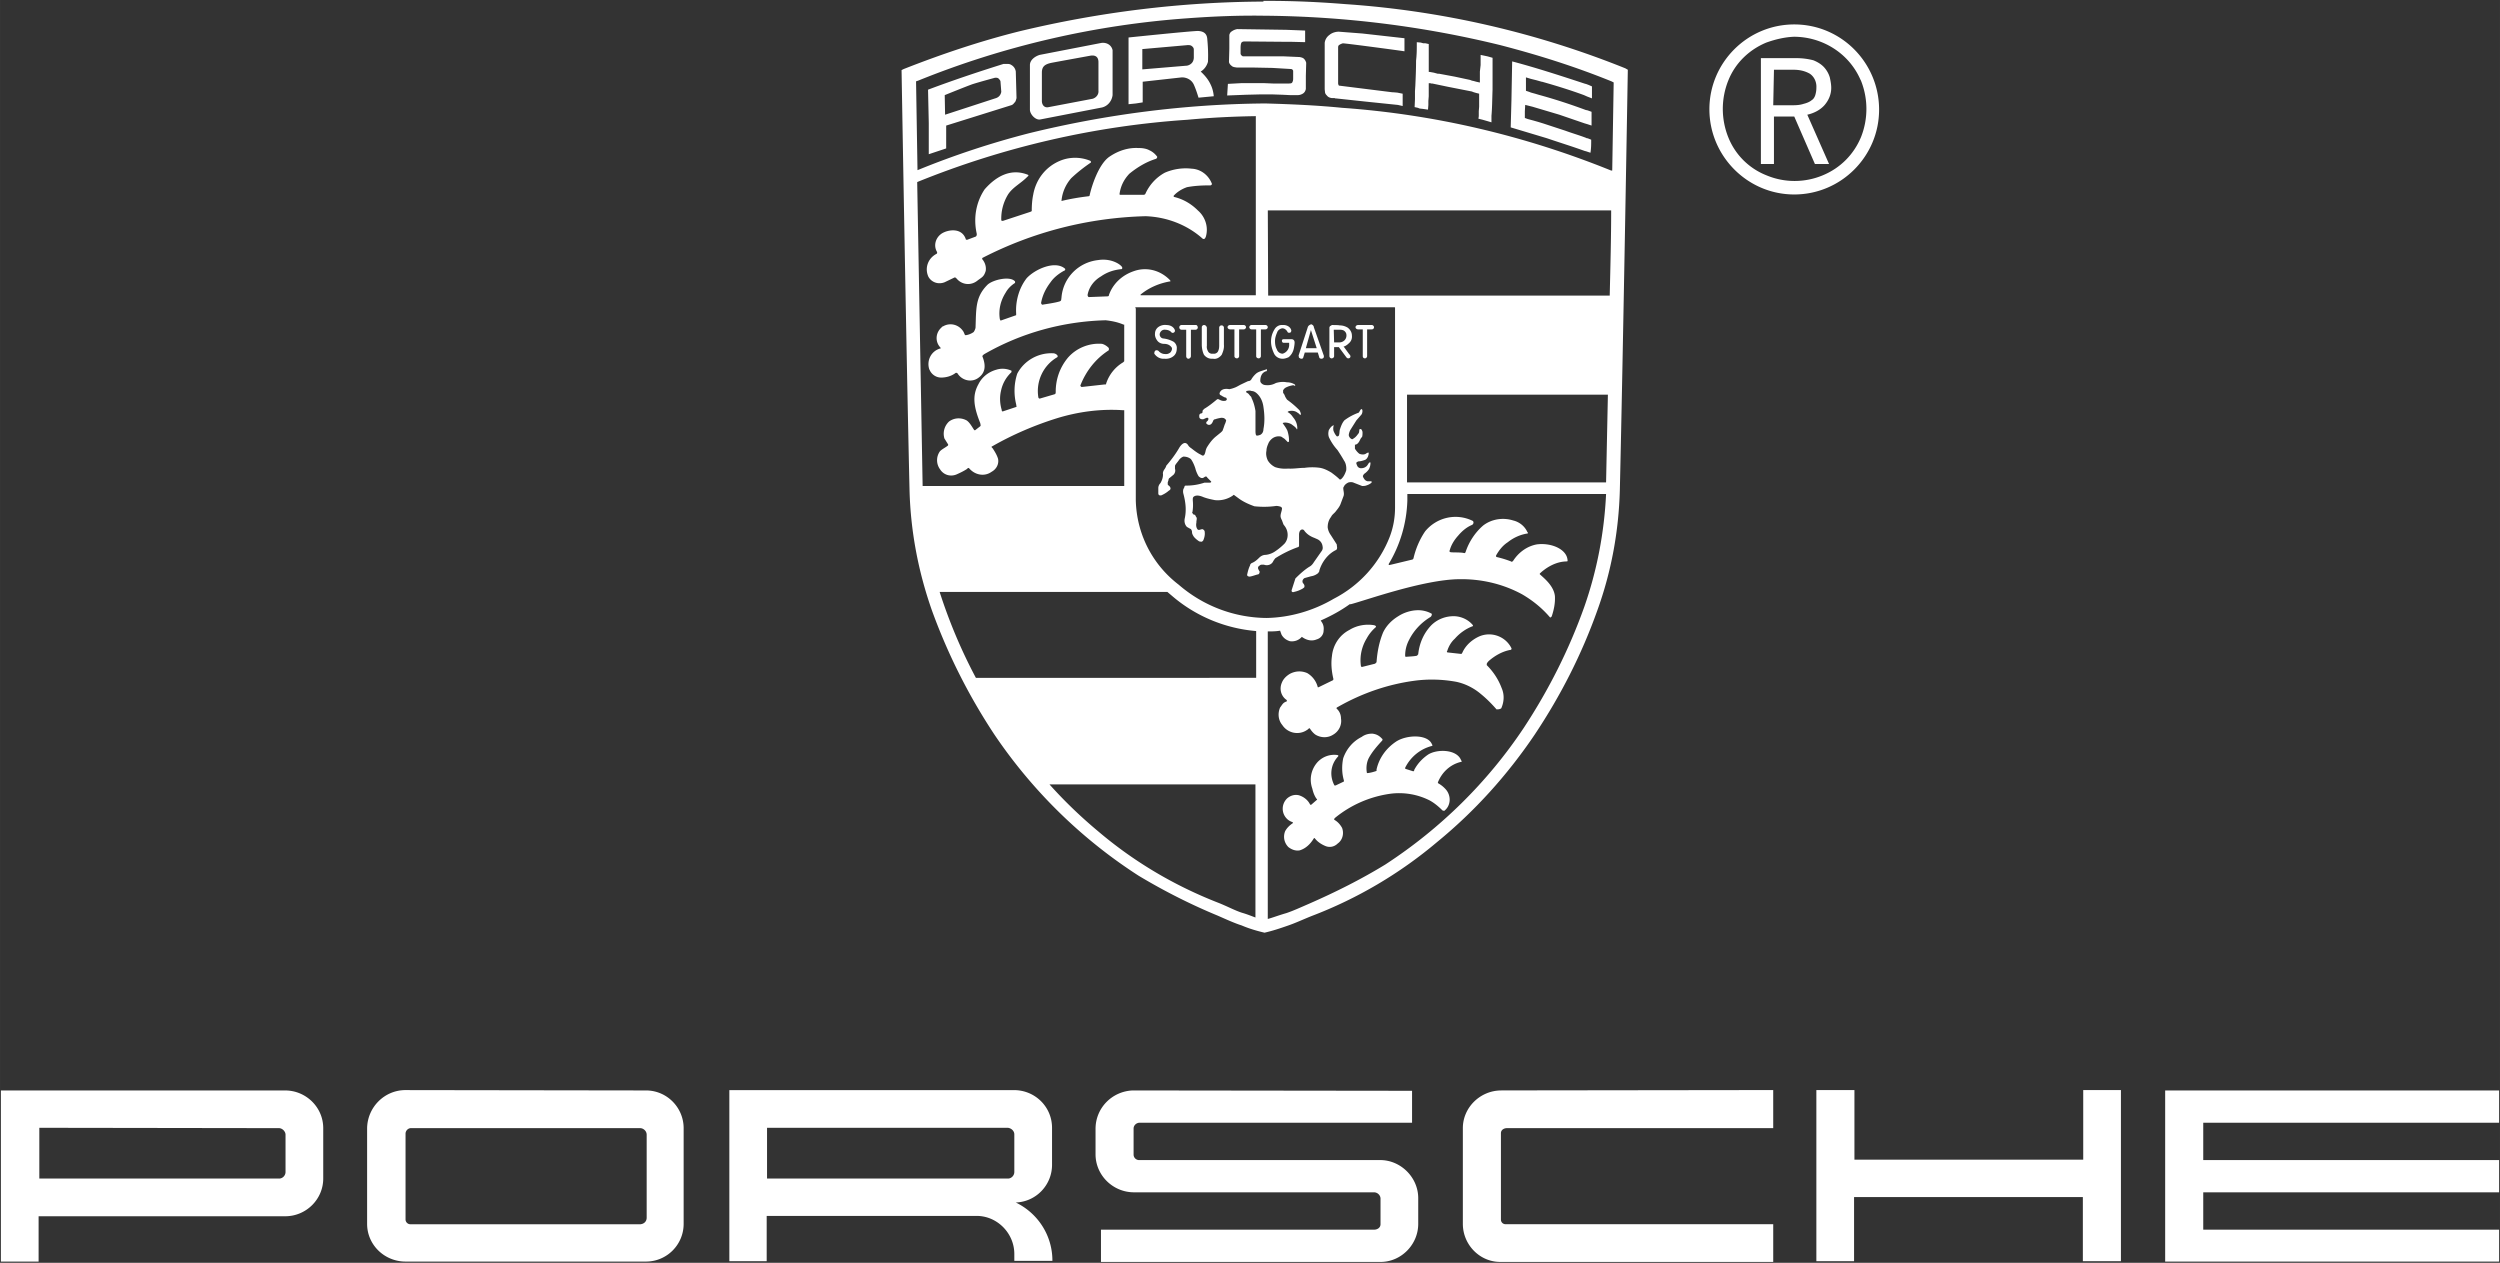 <svg xmlns="http://www.w3.org/2000/svg" xml:space="preserve" width="187.52" height="94.719" style="shape-rendering:geometricPrecision;text-rendering:geometricPrecision;image-rendering:optimizeQuality;fill-rule:evenodd;clip-rule:evenodd" viewBox="0 0 1953.33 986.66"><rect x="0" y="0" width="1953.33" height="986.66" fill="#333333" stroke="none"/><path d="M987.15 1.24c-64.31.28-128.33 8.21-190.66 23.23-30.6 7.65-60.91 17.85-90.37 29.46l-1.7.85s3.69 219.56 6.23 328.34c.85 32.02 6.8 63.46 17.57 94.06a459.243 459.243 0 0 0 49.01 97.17c29.75 43.91 67.99 81.31 112.47 109.92 19.83 11.9 40.51 22.38 61.76 31.16 7.08 3.12 13.31 5.95 18.7 7.65 5.95 2.55 11.9 4.25 17.85 5.67 6.23-1.42 12.18-3.4 17.85-5.39 5.95-1.98 11.9-4.81 18.98-7.65 35.7-13.6 68.84-33.15 98.02-57.79 29.46-24.08 54.96-52.41 76.2-83.86 20.4-30.59 36.83-62.89 49.01-97.17 11.05-30.6 16.72-62.04 17.57-94.06 2.55-109.07 6.23-328.34 6.23-328.34l-1.98-1.13c-69.69-28.05-143.63-45.04-218.71-50.14-21.24-1.7-40.51-2.55-62.04-2.55h-1.98v.57zm0 11.05h1.7c61.76.57 123.24 8.22 183.3 22.95 29.46 7.65 58.36 16.71 86.97 28.33l1.7.85-1.13 68.84h-.85c-67.14-27.2-137.97-43.91-210.21-49.01-19.83-1.98-39.67-2.83-59.5-3.4h-1.7c-61.76.57-123.24 8.5-183.3 23.23-29.75 7.65-58.93 17.28-87.26 28.89l-1.13-69.41 1.7-.57c67.14-27.2 138.53-43.63 210.78-48.73 19.26-1.42 39.09-2.27 58.93-1.98zm414.75 6.8c-36.54 0-66.29 29.75-66.29 66.29 0 36.55 29.75 66.57 66.29 66.57 36.55 0 66.3-29.74 66.3-66.29 0-36.55-29.46-66.57-66.3-66.57zm-435.43 3.68c-1.42.28-2.83.85-3.97 1.7-1.13.57-1.7 1.7-1.98 2.83v10.76l-.28 10.2c0 1.13 1.13 2.55 1.98 3.11 1.13 1.13 2.55 1.13 4.25 1.42h13.6l14.17.28 14.17.85c1.13 0 1.7.57 1.98 1.42v5.67c0 1.13 0 1.98-.57 3.11-.28.85-1.13 1.13-2.83 1.13h-12.46l-6.8-.28h-17.85l-10.48.57-.57 9.07 14.73-.57 11.33-.28h9.07l8.21.28 5.67.28h6.23c1.42 0 3.11-.57 4.25-1.42 1.13-.85 1.7-1.98 1.98-3.4V59.3l.28-10.2c-.28-1.13-.85-2.26-1.7-3.11-.85-.85-1.98-1.13-3.4-1.42l-13.04-.57H971l-.85-.57c-.57-.56-.85-1.13-.85-1.7v-3.69c0-1.42 0-3.11.57-4.53.28-.57 1.13-1.13 2.55-1.13l31.73.28h4.54l11.05.28v-9.07l-14.73-.57-38.53-.57zm-30.31 1.42c-5.38 0-54.39 5.1-54.39 5.1v52.13l5.67-.57 5.39-.85V63.85l30.59-3.4c3.96 0 7.65 1.98 9.35 5.67 1.41 3.12 2.55 6.52 3.68 10.2l11.9-1.13c-.29-3.4-1.13-6.52-2.55-9.35-1.7-3.68-4.53-7.08-7.65-9.91 2.83-1.7 4.81-4.53 5.67-7.65.28-6.23 0-12.18-.57-18.13-.28-2.83-1.7-5.67-7.08-5.95zm109.92.57c-2.55 0-5.38.85-7.37 2.55-1.98 1.41-3.4 3.68-3.68 6.23V69.8l.28 2.55c.28 1.13.85 1.7 1.42 2.27.85 1.13 1.98 1.7 3.68 1.98h2.27l.56.29h.57l23.8 2.55 24.65 2.55 3.69.85v-9.63l-4.25-.85-3.4-.28h-.57l-20.4-2.55-20.4-2.55c-.28 0-.85 0-1.13-.57l-.28-1.13V37.52c0-1.13 0-1.98 1.13-2.55.85-.57 1.7-.85 2.55-1.13 4.54.28 42.5 5.39 48.16 6.23v-10.2l-32.86-3.69-18.41-1.42zm355.54 3.96c21.53 0 42.49 12.19 51.84 33.15l.57 1.13a59.552 59.552 0 0 1 0 44.2c-5.67 13.6-16.15 24.08-29.75 29.74a56.93 56.93 0 0 1-44.19 0 52.95 52.95 0 0 1-29.75-29.74 59.552 59.552 0 0 1 0-44.2c5.38-13.6 16.15-24.08 29.75-29.74 7.08-2.55 14.45-4.25 21.53-4.54zm-294.63 4.25v2.27c0 3.11 0 7.36-.57 12.18 0 6.52-.28 13.03-.57 19.55l-.28 4.25v6.23l-.28 6.24 2.55.56 1.41.57 2.55.28 3.96.57.28-3.68v-3.12l.29-3.68v-10.2c.56 0 1.41 0 1.98.28h.85l12.18 2.55 18.7 3.68 1.42.57 1.98.57 2.27.57v10.2l-.28 3.4v3.96l-.28 1.98 3.4.85 1.98.57 1.98.57 2.83.85v-5.1c.57-6.23.57-12.75.85-20.4V45.16l-3.96-1.13-5.38-1.13v7.93l-.57 5.1v8.5h-.28l-2.55-.57-1.98-.56-1.42-.29-1.42-.56-11.9-2.55-12.19-2.27h-1.13l-3.12-.85-3.11-.57h-.85V34.4l-2.55-.57h-1.7l-1.98-.57-3.12-.28zm-246.47.57-48.16 9.35c-3.69 1.13-7.65 3.97-7.65 7.93v34.85c0 3.69 4.53 8.5 8.21 7.65l48.16-9.35c4.54-1.13 7.65-5.1 8.22-9.63V39.21c-.85-3.96-4.53-6.23-8.78-5.67.28 0 .28 0 0 0zm67.43 1.7c1.42 0 2.55 0 3.69 1.13.85.85 1.13 1.42 1.13 2.55v5.95c0 1.7-.57 3.4-1.7 4.53-1.13 1.13-2.83 1.98-4.54 1.98l-17 1.42-17 1.42V38.35l35.41-3.11zm-75.64 8.21c4.53-.56 5.95 1.98 5.95 5.1v22.38c.28 2.83-1.7 5.39-4.54 6.24l-34.28 6.52c-3.4.85-5.38-1.7-5.38-4.82v-22.1c0-4.53 1.98-6.52 7.37-7.65-.28 0 30.88-5.67 30.88-5.67zm551.02 1.98h-27.48v82.72h10.2V91.04h15.86l16.15 37.11h11.05l-17-38.53c5.1-1.13 10.2-3.69 13.6-7.65 3.11-3.69 5.1-8.22 5.1-13.31 0-2.83-.57-5.67-1.13-8.22-.85-2.83-2.27-5.38-4.25-7.65-2.27-2.55-5.1-4.25-8.5-5.67-4.25-1.13-8.78-1.7-13.6-1.7zm-221.82 2.55-.57 30.59-.57 20.96 28.33 8.5c9.07 3.11 19.26 6.23 29.46 9.91l1.13.28 3.4 1.13c.57-3.68.57-6.52.57-10.2l-2.83-1.13h-.57l-.56-.28c-5.1-1.98-11.05-3.69-16.43-5.67l-17.28-5.67-3.68-1.13-3.97-1.13-4.25-1.13-2.27-.85v-5.1l.28-5.1 5.67 1.42 20.96 6.23 19.83 6.8 1.98.57 3.4 1.13V87.35l-3.12-1.13-1.41-.28c-12.19-4.53-24.37-8.5-36.83-11.9l-2.83-.85-3.11-.85-1.42-.56-2.55-.85V60.45l3.69 1.13 4.53 1.13 3.97 1.13h.28c11.05 3.12 22.1 6.52 32.87 10.48l2.55 1.13 3.69 1.42v-9.35l-2.55-1.13-2.26-.85h-.29c-18.98-6.23-37.96-12.46-57.22-17.56zm-394.07 1.98h-3.4c-19.83 6.23-39.38 12.75-58.93 20.11l.57 26.07v24.36l13.6-4.53V98.12l50.71-15.87c1.13-.28 1.98-1.13 2.55-1.98.85-.57 1.13-1.7 1.42-2.55 0-.28.28-.85.28-1.13l-.57-20.68c-.28-1.98-1.42-3.96-3.4-5.1-.85-.57-1.7-.85-2.83-.85zm598.61 4.54h15.3c4.53 0 8.78.85 12.75 3.11 3.68 2.55 5.38 6.8 5.1 11.05 0 1.98-.28 3.69-.85 5.67-.57 1.7-1.42 3.11-2.83 3.96-1.7 1.42-3.96 2.27-6.23 2.83-3.4 1.13-6.52 1.13-10.2 1.13h-13.6l.57-27.76zm-608.53 6.23h.57c1.13 0 1.98.28 2.55 1.13.85.85 1.13 1.42 1.13 2.55l.57 7.37c-.28 1.42-.85 2.55-1.7 3.4-.85.85-1.98 1.42-3.12 1.7l-39.09 12.75-.28-15.3s15.3-6.23 21.53-8.5c6.23-1.98 17.85-5.1 17.85-5.1zm203.69 30.03v139.95h-89.52c-1.13 0-.57-.57.57-1.42 6.23-4.81 13.6-7.93 21.53-9.35.85 0 1.13-.28 0-1.42-7.65-7.65-18.41-10.2-28.33-6.51-8.78 3.11-15.87 9.63-18.98 18.41 0 .85-.57 1.13-1.13 1.13l-14.45.56c-.85 0-1.13-1.13-1.13-1.7 1.13-6.24 5.1-11.33 10.48-14.45 4.81-3.4 10.2-5.1 15.86-5.67h.28c.57-.28.57-1.13.28-1.7-.85-1.13-1.98-1.98-3.4-2.83-4.54-2.55-9.92-3.4-15.3-2.55-15.3 1.7-27.48 13.88-28.61 29.46-.28 1.7 0 2.27-1.42 2.83-3.69 1.13-9.91 1.98-13.31 2.55-.57.28-1.42-1.13-1.13-1.7 1.13-5.95 3.69-11.05 7.37-15.87 2.55-3.69 6.23-6.52 10.2-8.78 1.13-.28 1.42-1.13 1.13-1.7-7.65-6.8-23.51.28-30.03 7.37-5.95 7.65-8.78 17.85-8.22 27.48v1.42l-12.18 4.25-.57-1.13c-1.13-7.37.57-14.45 4.53-20.68 1.7-3.12 4.25-5.67 7.37-7.65v-1.13c-3.68-4.53-17.28-1.42-21.53 2.55-9.63 9.63-8.78 18.7-9.35 33.43 0 .85-1.13 3.4-1.7 3.69-1.7 1.13-3.68 1.98-5.67 2.26H754l-1.13-2.55c-3.4-5.67-10.48-7.65-16.15-4.25-.57 0-.85.57-1.13.85-4.53 3.97-5.1 10.77-1.13 15.3.57.57.85 1.13 0 1.13-6.8 1.98-10.48 9.07-8.5 15.87 0 .28 0 .28.28.56 1.42 3.69 5.1 6.24 9.07 6.24 3.97 0 7.93-1.13 11.05-3.4.56-.57 1.13-.28 1.7 0 3.4 5.67 10.77 7.37 15.87 3.96 5.1-3.4 7.08-8.5 3.69-17-.28-.57.57-1.13 1.13-1.7 28.89-16.71 61.76-25.78 95.19-26.63 4.82.57 9.35 1.42 13.89 3.4h.56v28.61l-.85.85a30.101 30.101 0 0 0-13.31 16.71c0 .57 0 .57-1.13.57l-17.85 1.98c-.57 0-1.13-.85-1.13-1.13 4.25-11.05 11.9-20.96 22.1-27.48.28-.57.28-1.42 0-1.98-1.42-1.41-3.12-2.55-5.1-3.11-10.2-.85-20.4 3.4-26.91 11.05-6.23 7.65-9.35 16.72-9.35 26.35 0 .85 0 1.7-.85 1.98l-11.61 3.4c-.57 0-1.13-.57-1.13-1.13-1.98-12.46 3.96-24.93 14.73-31.16 1.41-1.13-1.13-3.12-3.12-3.12-11.61-.57-22.67 5.67-28.05 15.87-2.55 7.65-2.83 16.15-.85 24.08 0 .85.57 1.98 0 1.98l-10.2 3.4c-.57.28-1.13 0-1.13-1.13-1.42-4.81-1.7-9.92-.57-14.73 1.13-5.67 3.97-10.76 8.22-14.73v-1.13c-3.69-1.7-7.93-1.98-11.61-.85-6.23 1.7-11.33 5.67-14.17 11.33-5.1 9.07-3.69 17.85 1.42 30.59 0 .85.57 1.7 0 2.27l-3.97 3.11c-.28.28-.85 0-1.13-.57-1.7-2.55-3.68-6.23-6.23-7.37-4.25-1.98-9.07-1.7-13.03 1.13-3.69 3.4-5.1 8.5-3.69 13.31l2.83 4.53c.28.28 0 1.13-.28 1.13-1.7 1.42-4.25 2.55-5.95 4.25a11.927 11.927 0 0 0 0 14.17c2.83 4.54 8.5 6.23 13.6 3.69 2.55-1.13 4.81-2.27 7.08-3.69.85-.57 1.13-1.42 1.98-.85 1.7 1.98 3.96 3.69 6.8 4.54 3.68 1.13 7.65.56 10.76-1.7 3.69-1.98 5.95-5.95 5.1-10.2-.85-2.83-2.55-5.67-4.25-8.22-1.13-1.13-1.13-1.13 0-1.7 15.87-9.07 33.15-16.43 50.43-21.81 16.71-5.1 34-7.37 51.28-6.23h1.13v59.21H720.88l-4.25-237.41.56-.28c67.14-27.2 138.25-43.63 210.49-48.44 18.42-1.7 35.41-2.55 53.55-2.83zm-91.22 24.93c-8.22-.57-16.15 1.98-23.23 6.8-8.5 5.95-13.88 23.23-15.3 29.74 0 .57-.28 1.13-1.13 1.13-7.08.85-13.88 1.98-20.96 3.68.57-6.8 3.4-13.03 7.65-17.85 4.81-4.53 9.91-8.5 15.3-12.18.28-.28 0-1.13-.57-1.42-7.65-3.11-16.43-3.11-24.08.28-11.05 4.81-18.41 14.73-20.4 26.35-.85 3.96-1.13 8.5-1.13 12.75l-1.13.57-21.53 7.08-1.13-.28c-.28-7.08 1.42-13.88 5.1-20.11 3.68-5.95 10.48-9.07 15.3-14.17.56-.28 1.13-1.13.56-1.42-12.46-5.1-24.08 0-34 11.33-6.8 10.2-8.78 22.38-6.23 34.28.28 1.13 0 1.98-.57 2.55l-6.8 2.55c-.56 0-1.13 0-1.13-.57-3.12-9.07-13.6-7.37-18.42-4.53-5.1 3.11-7.08 9.63-3.96 14.73 0 .85 0 1.13-.57 1.42-6.52 3.4-9.35 11.05-6.23 17.85 2.55 4.53 7.93 6.23 12.75 4.25l7.65-3.68h.85s0 .57.57.57c3.96 5.1 11.33 6.23 16.71 1.7 3.4-2.55 4.82-2.83 6.24-7.37.56-3.4-.57-6.52-2.55-9.07-.57 0 0-1.13 0-1.13 39.66-20.4 83.01-31.44 127.48-32.58 15.87.57 31.45 6.23 43.63 16.71.57.57 1.13 1.13 1.98 1.13.85-.28 1.13-1.13 1.41-1.7 2.27-7.37-.28-15.58-6.23-20.68-5.1-5.1-11.33-8.78-18.41-10.48-.57 0-.57-1.13-.28-1.13 2.55-2.83 6.23-5.1 10.2-6.52 5.95-1.13 11.9-1.42 18.42-1.42.28 0 1.13-.57 1.13-1.13-2.55-6.8-8.78-11.61-15.86-11.9-7.08-.85-14.45.28-20.96 3.12-6.8 3.68-12.18 9.63-15.3 16.71l-.85.57h-18.41c-.28 0-.85 0-.85-.57.85-6.23 3.4-11.33 7.65-15.86 6.23-5.1 13.31-9.35 20.68-11.62.85-.28 1.13-1.13 1.13-1.7-1.7-2.27-3.69-3.97-6.23-5.1-1.98-1.13-5.1-1.7-7.93-1.7zm369.43 26.63v13.6h-2.27 2.27v-13.6zm-268.85 22.1h268.29c0 20.96-.57 43.06-1.13 66.57H990.86l-.28-66.57zm-103.41 75.64h202.28c.56 0 .56.29.56.57v155.81c0 8.22-1.41 15.87-4.25 23.23-8.22 20.96-23.8 37.96-43.63 48.16-15.86 9.35-34.28 14.73-52.69 15.02-25.5-.28-49.58-9.63-68.56-26.07-20.68-15.86-32.86-39.94-33.43-66.01V240.9c-.57 0-.28-.85-.28-.85zm212.19.57v1.13-1.13zm158.08 0-1.13 58.36h-2.27 2.55c.28 0 .85-58.36.85-58.36zm-232.87 12.75c-1.13.28-2.55 1.13-2.83 2.55l-7.08 21.81.28 1.7 1.42.85c1.13 0 1.7 0 1.98-1.13l1.13-3.69h10.2l1.13 3.69c0 .85 1.13 1.13 1.7 1.13.57 0 1.42-.28 1.7-.85s.28-1.41 0-1.98l-7.65-21.81c0-1.13-1.13-1.98-1.98-2.27zm-63.46.57c-1.13 0-1.98.85-1.98 1.7s.85 1.7 1.98 1.7h3.4v20.96c0 1.13 1.13 1.7 1.98 1.7.85 0 1.7-.85 1.7-1.7v-20.96h3.68c.85 0 1.7-.85 1.7-1.7s-.85-1.7-1.7-1.7H961.1zm16.71 0c-.85 0-1.7.85-1.7 1.7s.85 1.7 1.7 1.7h3.69v20.96c0 1.13 1.13 1.7 1.98 1.7.85 0 1.7-.85 1.7-1.7v-20.96h3.68c.85 0 1.7-.85 1.7-1.7s-.85-1.7-1.7-1.7h-11.05zm24.36 0c-2.83-.28-5.38 1.42-6.52 3.69-1.7 2.83-2.55 5.95-2.55 9.07 0 3.4.85 6.23 2.27 9.35 1.13 2.55 3.68 4.25 6.8 4.25 1.7 0 3.11-.57 4.53-1.13 2.27-1.7 3.68-4.25 4.25-7.08.28-1.42.57-3.12.57-4.53 0-1.13-.57-2.55-2.55-2.55h-5.67c-1.41 0-1.7.57-1.7 1.13 0 1.13.56 1.7 1.41 1.7h4.25v1.13c.28 3.4-1.98 6.52-5.1 7.37-1.98 0-3.96-1.42-4.53-3.4-1.13-1.98-1.42-4.25-1.42-6.51 0-2.55.85-4.82 1.7-6.8.57-1.7 2.27-2.83 3.97-3.12 1.7 0 3.11 1.13 3.96 2.55.28.85 1.13 1.13 1.98.85.85 0 1.13-1.13 1.13-1.7-.56-2.83-3.68-4.54-6.8-4.25zm58.93 0c-1.13 0-1.98.85-1.98 1.7s.85 1.7 1.98 1.7h3.68v20.96c0 1.13.85 1.7 1.7 1.7s1.7-.85 1.7-1.7v-20.96h3.68c1.13 0 1.7-.85 1.7-1.7s-.85-1.7-1.7-1.7h-10.76zm-149.87 0c-1.98-.28-4.25.28-5.95 1.42-1.7 1.13-2.83 3.11-2.83 5.1-.28 1.98.57 4.25 1.98 5.95 1.13 1.41 3.11 2.26 5.1 2.26 2.55 0 4.53.85 5.95 2.83.57 1.13 0 2.55-.85 3.68-1.13 1.13-2.83 1.7-4.53 1.42-1.7 0-3.4-.85-4.53-1.98-.57-.85-1.7-1.13-2.55-.85-1.13.57-1.13 1.98-1.13 2.55 1.7 2.55 4.53 4.25 7.93 3.97 2.83.28 5.67-.57 7.65-2.55 1.42-1.42 1.98-3.4 1.98-5.38.28-1.98-.85-4.25-2.55-5.38a21.244 21.244 0 0 0-8.21-2.55c-1.7-.28-2.83-1.98-2.55-3.68.57-2.27 2.55-3.4 4.25-3.12 1.7 0 3.69.57 4.82 1.98 1.13 1.13 2.83 0 2.83-1.13s-1.7-4.54-6.8-4.54zm11.9 0c-.85 0-1.7.85-1.7 1.7v.28c0 .85.85 1.7 1.7 1.7h3.69v20.68c0 1.13.85 1.98 1.7 1.98 1.13 0 1.98-1.13 1.98-1.98v-20.68h3.68c.85 0 1.7-.85 1.7-1.7s-.57-1.98-1.42-1.98h-11.33zm117.57 0-1.42.85c-.28.28-.57.85-.57 1.13v22.1c0 1.13.57 1.7 1.42 1.98h.28c1.13 0 1.98-.85 1.98-1.7v-7.08h3.69l5.67 7.65c.57.85 1.13 1.13 1.7 1.13 1.13 0 1.7-.85 1.7-1.41 0-.57-.28-1.42-.85-1.7l-4.53-6.23h.56c1.42-.57 2.55-1.42 3.69-2.55 1.7-1.41 2.55-3.68 2.27-5.95 0-2.55-1.42-4.81-3.4-6.23-1.98-1.13-3.96-1.7-6.23-1.7-.28-.28-5.95-.28-5.95-.28zm-100 0c-.85 0-1.7.85-1.7 1.7v13.59c0 2.55.57 5.67 1.7 7.93 1.7 2.27 4.25 3.4 7.08 3.11 2.55.57 5.1-.85 6.8-3.11 1.13-2.55 1.98-5.1 1.7-7.93v-13.31c0-.85-.85-1.7-1.7-1.7h-.28c-.85 0-1.7.85-1.7 1.7v14.17c0 1.7-.28 3.4-1.13 4.81a3.712 3.712 0 0 1-3.69 1.42c-1.41.28-2.83-.28-3.68-1.42-.85-1.41-1.42-3.11-1.13-4.81v-14.17c-.28-1.13-1.13-1.98-2.26-1.98zm101.42 3.69h4.81c1.42 0 2.83.28 3.68 1.13 1.13 1.13 1.42 1.98 1.42 3.4 0 3.11-2.55 5.38-5.67 5.38h-3.97l-.28-9.91zm-17.85.28 4.53 14.16h-8.5l3.96-14.16zm-35.41 30.88c-2.55.85-5.1 1.42-7.08 2.83-1.7 1.42-3.11 3.11-4.25 5.1-.28.28-.57.57-1.13.85l-1.42.28-5.38 2.55c-1.7.85-3.4 1.98-5.1 2.55-1.42.57-2.55.85-3.97 1.13-3.11-.57-6.51-.28-7.65 3.11 0 .85.28 1.42 1.13 1.7.57.28.85.57 1.42.85l1.7.85c.57 0 .85 0 1.13.57l.28.57v.28c0 .57-.85 1.13-1.13 1.13-1.7.28-3.11 0-4.53-.85h-.28c-.57-.57-1.42-.57-1.98 0-3.11 2.55-6.23 5.1-9.63 7.08l-1.13 1.13-.28.57v.85c0 .85-.85 1.13-1.42 1.13-.57.28-1.13.85-1.13 1.42v1.42c.28 1.13 1.13 1.7 2.55 1.7h.57l2.55-1.13h1.13l.28.28v1.13c-.28.56-.57 1.13-1.13 1.41-.57.85-.85 1.42 0 1.98 1.13 1.13 2.83.85 3.69-.28.57-.57.85-1.42 1.13-1.98.28-.85.85-1.42 1.7-1.42 1.41-.56 3.11-.85 4.53-1.13 1.13 0 2.27 0 3.11.85l.85.85v.56c-.28 1.13-.57 1.98-1.13 3.12l-.85 2.55-.85 2.27-1.13 1.13-4.53 3.69c-2.55 2.26-4.25 4.53-6.24 7.65-.56.85-.85 1.7-1.13 2.55-.57 2.55-1.13 5.67-3.69 3.69-2.55-1.13-5.1-3.12-7.65-5.1-.85-.57-1.98-1.42-2.55-2.55-2.55-3.69-5.67 0-7.08 2.55-2.83 4.82-6.24 9.35-9.92 13.6-.28 1.13-.85 1.98-1.42 2.83-.85 1.13-1.41 2.55-1.13 3.96 0 2.55-.85 4.82-1.98 6.8-1.13 1.13-1.7 2.55-1.7 3.97v3.96c0 1.13.57 1.7 1.42 1.7h.85c1.98-.85 3.97-1.98 5.95-3.69l.85-.57c.57-.57.57-1.42.29-1.98l-.29-.56-.56-.57c-.28-.28-.85-.57-1.13-1.13v-1.7l.57-1.7c0-.57.28-1.42.85-1.7l3.11-2.55c1.13-1.13 1.7-3.12 1.13-4.53v-1.98c0-.85.28-1.13.85-1.98l1.98-2.55c.85-1.42 2.27-2.55 3.69-3.12 2.27 0 4.25.57 5.95 1.98 1.42 1.98 2.55 4.53 3.4 7.08.56 2.27 1.41 4.25 2.55 6.23 1.13 1.13 2.55 1.98 3.97 1.13l.85-.57.57-.28c.57 0 1.13 0 1.42.85l2.55 2.55c1.13.85.28 1.41-.85 1.41h-3.97c-4.25 1.42-9.06 2.27-13.6 2.27h-.85c-.85 0-1.13.57-1.13 1.13l-.28.57-.57 1.13a6.986 6.986 0 0 0 0 3.4c1.7 6.23 2.55 12.75 1.13 19.26-.57 2.55 0 5.1 1.7 6.8l1.98 1.13 1.13.57c.57.85.85 1.41.85 2.55 0 1.13.85 2.55 1.42 3.4 1.13 1.41 2.55 2.55 4.25 3.68h.57c1.13.57 1.98 0 2.55-.85.85-1.98 1.42-4.25 1.13-6.52 0-1.13-.85-1.98-1.98-2.26l-1.13.28-.85.28h-1.13c-.57-.28-.85-.85-1.13-1.42-.57-1.42-.57-2.83-.28-4.25v-.85l.28-1.98c0-.57 0-1.13-.57-1.7-.56-1.13-.56-1.42-1.41-1.7-.57 0-.85-.28-1.13-.85-.57-.57-.57-.85-.28-1.13.57-3.11.57-6.23.28-9.35 0-1.13 0-1.98.57-2.55 2.27-1.98 5.95-.57 7.93.28 3.11 1.13 5.95 1.7 8.78 2.27 5.1.57 10.2-.85 14.17-3.68.28-.29.28-.57.85-.29l4.25 3.12c3.69 2.55 7.65 4.25 11.62 5.67 5.67.57 11.05.57 17-.28 1.13 0 2.83.28 3.97.85l.57.85c0 2.27-1.13 3.96-1.13 6.23 0 1.13.57 2.27 1.13 3.4l1.13 3.11.85 1.13c3.12 3.96 3.4 9.91 0 13.88-1.98 1.98-4.25 3.96-6.8 5.67-2.27 1.7-5.1 2.83-7.93 3.12-1.98 0-3.68.85-5.1 2.26-1.7 1.7-3.4 3.12-5.38 3.97-.85.28-1.7 1.13-1.7 1.98-1.13 2.27-1.7 4.54-2.27 7.08-.28 1.13.85 1.7 1.98 1.7 1.98-.28 3.96-1.13 6.23-1.7 1.13 0 1.7-1.41 1.42-2.55l-.28-.28-.85-1.7v-1.42c.57-.28.85-.85 1.42-1.13.57-.57 1.41-.57 1.98-.57h1.14c2.83 1.13 6.23 0 7.37-2.83.56-.85 1.13-1.7 1.7-2.27 5.39-3.4 11.05-6.23 17.28-8.5.57 0 1.13-.56 1.13-1.13v-8.78c0-1.42.57-3.96 2.55-3.96.85 0 1.42.57 1.7 1.13 1.98 2.55 4.53 4.25 7.65 5.39l2.55 1.13c2.26 1.13 3.68 3.12 3.96 5.67.28 1.41 0 2.55-.85 3.68l-5.95 8.5c-.85 1.42-1.98 2.83-3.69 3.69-3.96 2.55-7.36 5.67-10.76 9.06l-2.83 8.78c-.56 1.7.57 2.27 1.98 1.7 2.55-.57 4.53-1.42 6.52-2.55l1.13-.85c.28-.28.28-.85.28-1.13 0-.85-.57-1.7-1.13-2.27-.57-.85-.57-1.98 0-2.83.28-.57.85-.85 1.13-1.13l5.1-1.42c1.98-.28 3.97-1.13 5.67-2.55.28-.57.56-.85.85-1.42v-.56c1.98-6.52 6.52-12.75 12.75-15.87.85-.28 1.13-1.13 1.13-1.98l-.28-2.55-4.53-7.09c-1.42-1.98-2.27-3.96-2.55-6.23 0-2.55.57-4.81 1.7-6.8l1.13-1.7c.85-1.7 2.55-2.55 3.69-4.25 1.13-1.42 2.55-3.11 3.4-5.1l2.55-6.8c.56-1.98-.28-3.97-.28-5.95 0-.85.56-1.13.85-1.98.85-1.13 1.98-1.98 3.4-2.55 1.42-.28 2.83-.28 3.96.28l6.52 2.55c1.13 0 2.55 0 3.69-.57 1.13-.28 2.55-1.13 3.68-1.98v-1.13h-3.11c-1.13-.28-1.98-.85-2.55-1.7-.57-.85-1.13-1.7-1.13-2.55l.85-1.42c1.7-1.13 3.12-2.55 3.97-3.96.85-1.7 1.13-3.4 1.13-5.1h-.85c-1.13 1.13-1.42 2.55-2.83 3.4-1.13.85-2.55 1.13-3.69 1.13-.85 0-1.7-.28-2.55-1.13-.57-.85-.85-1.7-1.13-2.55-.28-1.13 1.13-1.41 1.7-1.7 1.7 0 3.4-.56 5.1-1.13 1.13-.57 1.7-1.42 2.27-2.55.28-.85.57-1.7.57-2.55 0-.57 0-.85-.28-.57-1.13 0-1.7.85-2.55 1.13-1.41.57-3.11.29-4.53-.28-1.42-1.13-2.55-2.55-3.4-3.96v-3.11c1.7 0 3.11-1.7 3.96-3.69l.57-1.13 1.13-1.42c.28-1.13.28-2.26.28-3.4 0-.85-.57-1.98-1.13-2.55h-1.13c-.57 1.13 0 2.55-1.13 3.69-.85 1.13-1.7 2.27-2.83 3.11-.85.57-1.42 1.13-1.98 1.13-1.42-.57-2.27-1.7-2.55-3.11 0-1.13.57-2.83 1.13-3.97l4.81-7.65 3.96-4.53c.85-1.13 1.13-3.68.28-4.25-1.13-.28-1.7 2.26-2.55 2.83a41.89 41.89 0 0 0-11.05 5.95c-1.7 1.98-2.55 4.25-3.4 6.8-.57 1.42-.28 3.4-.85 4.82 0 .57-1.13 1.13-1.7.85-1.13-1.13-1.98-2.83-2.55-4.25-.28-1.13-.28-2.27 0-3.68.28-.57 0-.85-.28-.57-1.7.85-2.55 2.27-3.4 3.68-.57 2.27-.57 4.54.57 6.52 1.7 3.4 3.68 6.23 6.23 9.07 1.7 2.55 3.69 5.67 5.1 8.22 1.42 1.98 1.98 4.81 1.7 7.65-.85 2.55-1.98 5.1-3.96 6.8 0 0-.85.57-1.13.28-1.98-1.98-4.25-3.69-6.52-5.38-2.83-1.7-5.67-3.12-8.78-3.69-3.97-.57-8.22-.57-12.19 0-4.25 0-8.5.85-12.75.57-3.4.28-6.8 0-10.2-1.13-2.27-1.13-4.25-2.83-5.67-5.1-1.13-2.27-1.7-5.1-1.13-7.65 0-2.27.85-4.25 1.7-6.23.85-1.7 2.27-3.12 3.68-3.97 1.98-1.13 4.25-1.41 6.23-.85l2.55 1.7 2.55 2.55.85-.28c.28-2.83-.29-5.67-1.13-8.5-.85-1.98-2.27-3.96-3.69-5.95 0-.57 1.13-.28 1.42-.57 2.27 0 4.53.57 6.23 1.98 1.13.85 2.55 1.7 3.4 3.4l.28-.28c.28-3.4-1.13-6.8-3.4-9.35-.85-1.42-2.27-2.83-3.68-3.69-1.13-.28.57-1.13 1.41-1.13 1.7-.28 3.69 0 5.1.85l1.7 1.13 1.13 1.13c.29 0 .85-.57.57-.85-.28-1.13-.57-1.98-1.13-2.83-2.55-2.55-5.39-5.1-8.5-7.37l-1.13-.85c-.85-1.13-1.7-2.55-1.98-3.68l-1.13-1.7-.01-1.98c1.13-1.7 1.7-1.98 3.69-2.83 1.42-.57 2.83-.85 4.25-1.13l1.42.57s.28-.85-.28-1.13c-1.7-1.13-3.96-1.7-6.23-1.7-2.83-.57-5.67-.28-8.5.56-1.98 1.13-4.25 1.7-6.23 1.7-1.42 0-3.11 0-4.25-.85-.85-.56-1.7-1.41-1.7-2.55 0-1.42.28-3.4 1.13-4.81.57-1.13 1.7-1.98 2.83-2.55 1.13 0 1.42-.57 1.13-1.13.57-.85-.28-.57-.85-.28zm-11.05 16.72c1.42 0 2.55.56 3.69 1.41 3.4 2.83 5.1 6.8 5.67 11.05.85 5.67 1.13 11.61 0 17.28 0 1.98-.85 3.69-2.55 4.54-.85.28-1.7.57-2.55.57-.85 0-1.13-1.42-1.13-3.69V321.1c-.57-3.4-1.42-6.8-3.11-10.2 0-.85-.57-1.13-1.13-1.7l-1.13-1.42c-.57-.57-1.42-.85-1.98-1.42l.28-.85c1.41-.28 2.83-.56 3.96 0zm121.54 2.83h156.95l-1.42 68.56h-155.53v-68.56zm.28 77.63h155.25c-1.42 30.03-7.08 59.78-17 88.11-11.9 33.43-27.76 64.87-47.31 94.62-28.33 42.5-65.16 78.76-108.22 106.8-18.98 11.61-38.81 21.53-59.5 30.6-6.51 2.83-12.75 5.67-17.85 7.36-5.95 1.7-11.05 3.69-14.45 4.54V493.35c3.4 0 6.23 0 9.63-.57l1.13 3.11c1.42 2.55 3.69 4.25 6.52 5.1 3.69.56 7.08-.85 9.35-3.4 3.4 2.55 7.65 3.69 11.61 1.98 3.12-.85 5.38-3.69 5.38-6.8.28-2.27 0-4.25-1.13-6.23l-1.13-1.7c8.22-3.69 15.58-7.65 22.67-12.75h.85c11.05-2.83 56.66-19.26 84.7-19.55 17.28-.28 34.28 3.69 49.3 11.9 8.22 4.82 15.58 10.77 21.81 18.13l1.13-.85c1.7-5.1 2.83-10.2 2.55-15.87-.85-8.5-9.35-14.73-11.9-17.28 0 0 0-.57.85-1.13.85-.85 1.98-1.7 3.11-2.55 5.1-3.69 11.05-6.23 17.28-6.23.85 0 .56-1.13.28-2.55-1.7-7.37-12.75-12.18-23.8-10.76-7.65 1.42-14.17 6.23-18.41 12.75-.28.57-1.42 1.13-1.7.57a82.316 82.316 0 0 0-11.05-3.4c-1.13-.28-.56-1.41-.56-1.41 2.26-3.97 5.1-7.65 9.06-10.2 4.25-3.4 9.63-5.95 15.3-6.8.57 0 .57-.85 0-1.13-1.98-4.53-6.23-7.93-11.05-9.06-7.93-2.55-17-1.13-23.52 3.96-6.23 5.38-11.05 12.75-13.6 20.4-.28.85-.56 1.13-1.13 1.13-3.12-.85-10.48-.28-11.05-.85-.57 0-.57-1.13-.28-1.42 1.13-4.25 3.69-8.22 6.52-11.33 3.11-3.69 6.8-6.8 11.05-8.5l.57-.57c.57-.85.57-1.98-.28-2.55-12.75-6.23-28.05-2.83-37.11 8.22-4.25 6.23-7.37 13.6-9.07 20.96 0 .28-.57 1.13-1.13 1.13l-15.3 3.68-2.55.57-.57-.56c9.07-15.02 14.17-32.02 14.73-49.86v-5.1zm-210.21 24.65c.85 3.4 2.55 6.52 3.69 9.92l-3.69-9.92zm17.28 35.98c20.11 25.21 50.14 39.94 82.15 40.51 24.65-.28 48.44-9.35 67.14-25.5-18.7 15.87-42.49 24.65-67.14 24.93-31.73-.28-62.04-15.02-82.15-39.94zm-5.39 8.22h3.12-3.12zm-167.15 7.65h177.91l3.68 3.11c18.42 15.87 41.65 25.5 65.73 27.48v36.55H762.49c-11.61-21.81-20.96-44.2-28.33-67.14zm371.12 14.44c-4.53.57-8.78 1.98-12.75 4.54-5.1 3.11-9.35 7.36-11.9 12.75-3.12 7.65-4.53 15.3-5.1 23.23l-1.13 1.13-10.2 2.55s-.57 0-.85-.57c-1.13-7.65.57-15.3 4.54-21.81a30.75 30.75 0 0 1 6.52-8.22c.56-.28.85-1.13.56-1.42l-1.13-.57c-6.52-1.13-13.6 0-19.55 3.69-7.65 3.96-12.75 11.61-13.6 20.4-.85 5.95-.28 11.9 1.13 17.85 0 .28 0 .85-.57 1.13l-11.05 5.38h-.57c-1.13-4.54-3.96-8.5-8.21-11.05-4.54-1.98-9.35-1.7-13.6.57-2.83 1.7-5.1 3.96-6.23 6.8-2.27 5.1-.57 10.76 3.68 13.6 0 .28.57.85 0 1.13-2.83 1.13-2.83 1.7-5.1 4.81-1.98 4.53-1.42 9.91 1.7 13.6 4.25 6.52 13.03 8.22 19.26 3.96.57-.28 1.13-.85 1.7-1.41 0 0 .57 0 .85.56 1.13 1.7 2.55 3.4 4.25 4.54 4.25 2.55 9.63 2.55 13.6 0 4.53-2.55 7.08-7.65 6.23-12.75 0-2.83-1.13-5.67-3.4-7.65-.28-.57 0-.85 1.13-1.42 18.42-10.48 38.53-17.56 59.78-20.4 10.76-1.42 21.81-1.13 32.58.85 6.8 1.42 13.6 4.81 18.98 9.35 4.53 3.69 8.5 7.65 12.46 12.19 1.13 0 2.55 0 3.69-.85 2.27-5.1 2.55-10.77.28-15.87-2.55-6.8-6.52-12.75-11.61-17.85v-.56c0-1.13.56-1.42 1.41-2.55 4.82-4.25 10.77-7.65 17-8.78.85 0 1.13-.85.85-1.41-4.53-9.07-15.3-13.04-24.65-9.35-5.95 2.55-11.05 7.08-13.6 12.75-.28.57-.85 1.42-1.13 1.13l-10.2-1.13c-1.13 0-.85-1.13-.57-1.13 1.13-3.68 3.12-7.08 5.95-9.63 3.69-4.25 8.5-7.65 13.6-9.63.57 0 .57-.57.57-.85-3.4-4.25-8.78-6.8-14.17-7.08-6.8-.28-13.6 2.27-18.41 7.08-5.95 6.23-9.35 14.17-10.2 22.67-.57.57-.85 1.13-1.13 1.13-2.55.56-5.67.56-8.5.85-.57 0-.57-.85-.57-1.13 0-4.25 1.13-8.5 3.11-12.18 3.69-7.37 9.63-13.6 16.72-17.85 1.13-.85 1.13-2.55.85-2.55-3.97-2.27-8.78-3.12-13.32-2.55zm-124.37 60.91.28 66.57-.28-66.57zm90.94 35.41c-2.83 0-5.67.85-7.93 2.55-6.8 3.4-11.9 9.35-14.44 16.71-1.13 5.67-1.13 11.62.56 17.28v.85l-6.52 3.11h-.85c-3.97-7.37-3.12-16.15 2.55-22.38.57-.57.85-1.13-.28-1.42-5.95-.85-11.9 1.42-15.87 5.95-4.81 5.67-6.23 13.31-3.68 20.4.57 2.55 1.42 5.1 3.11 7.65 0 0 1.13.85.28 1.13l-4.25 3.69h-.85c-1.7-3.69-5.1-6.23-8.78-7.37-3.4-.85-6.8.28-9.35 2.55-4.25 4.25-4.53 11.05-.28 15.58l.28.28c1.13 1.13 2.55 1.98 4.25 2.55.28 0 .56.57.28.85-2.55 1.7-4.54 3.69-5.95 6.23-1.7 4.25-.85 9.07 2.55 12.46 2.55 1.98 5.67 3.12 8.78 2.55 4.81-1.42 8.5-5.1 11.05-9.35 0 0 .57-.57.85 0 1.98 2.55 4.82 4.54 8.22 5.95 3.4 1.42 7.08.57 9.63-1.98 3.68-2.55 5.1-7.65 3.4-12.18-1.42-2.55-3.4-4.82-5.95-6.24-.57-.56 0-1.13.57-1.7 12.18-9.92 26.91-16.43 42.78-18.7 10.48-1.42 21.25.28 30.88 5.1 3.69 1.98 7.08 4.81 10.2 7.93.28 0 1.42.57 1.7 0 4.81-3.96 5.1-11.33 1.13-16.15-1.7-1.98-3.68-3.69-6.23-5.1l-.28-.57c3.12-7.93 9.63-14.16 18.13-16.15.85 0 .57-.57 0-1.42-3.4-8.5-18.7-8.78-25.78-4.25-4.53 3.11-8.22 7.08-10.76 11.9 0 .57-.28 1.13-.85 1.13l-6.23-1.98v-.85c4.25-8.5 11.9-14.73 20.96-17 .56-.28.28-.85 0-1.13-3.12-8.22-19.83-7.65-28.05-2.27-7.65 5.1-13.31 12.75-15.3 21.81v1.13c-2.55.85-4.53 1.42-7.08 1.7-.28 0-.57-.28-.57-.85-.57-3.97 0-8.22 1.98-11.62 2.55-4.53 6.23-8.78 9.91-12.75.57-.57.57-1.42 0-1.7-2.55-2.83-5.1-3.68-7.93-3.96zM820 612.9h160.92v103.97c-3.12-1.13-6.52-2.55-10.48-3.69-5.38-1.7-11.05-4.81-18.13-7.65-34.28-13.31-66.01-32.01-94.06-55.81-13.6-11.33-26.35-23.52-38.25-36.83zm599.18 238.82v133.72h29.46V935.3h178.76v50.14h29.75V851.72h-29.46v54.39h-178.76v-54.39h-29.74zm-1102.32 0c-16.43 0-29.74 13.31-30.03 29.75v74.79c0 16.43 13.6 29.46 30.03 29.46h187.83c16.43 0 29.46-13.31 29.46-29.46v-74.79c0-15.87-12.75-29.18-28.9-29.46l-188.4-.28zm252.99 0v133.72h29.18v-35.41h164.03c16.15 0 29.46 13.6 29.46 29.75v5.38h29.75v-.28c0-19.26-11.05-36.83-28.61-45.33 15.87-.57 28.33-13.6 28.33-29.46V881.2c0-16.43-13.31-29.46-29.75-29.46H569.85zM.7 852v133.72h29.46v-35.41h192.65c16.43 0 29.74-13.31 29.74-29.46v-39.38c0-16.43-13.6-29.46-29.74-29.46H.7zm1172.3 0c-16.43 0-30.03 13.31-30.03 29.46v74.79c0 16.15 13.03 29.74 29.18 29.74h213.33v-29.46h-209.07c-1.98 0-3.69-1.42-3.69-3.69v-67.43c0-2.55 2.27-3.96 4.81-3.96h207.94V851.7l-212.48.28zm518.72 0v133.72h260.92v-24.93h-231.17v-29.18h231.17V906.4h-231.17v-29.18h231.17v-25.21h-260.92zm-806.56 0c-16.15.57-29.18 13.6-29.18 30.03v19.83c0 16.43 13.6 29.74 30.03 29.74h187.54c2.55 0 4.81 1.98 5.1 4.54v20.4c0 2.55-2.27 4.25-5.1 4.25H860.22V986h218.43c16.15 0 29.46-13.6 29.46-29.74v-20.11c0-16.15-13.6-29.75-29.75-29.75H890.53c-2.55.28-4.82-1.7-4.82-4.25v-20.4c0-2.55 2.27-4.54 4.82-4.54h212.76v-24.93L885.15 852zm-285.85 29.18h188.11c2.83.28 5.1 2.55 5.1 5.1v29.46c0 2.55-1.98 4.81-4.53 5.1H599.31v-39.66zm-569.15 0 187.83.28c2.55 0 5.1 2.55 5.1 5.1v29.18c0 2.55-1.98 4.81-4.54 5.1H30.72v-39.66h-.57zm291.52.28h178.48c2.55 0 5.1 2.26 5.1 5.1v64.88c0 2.83-1.98 4.81-4.81 5.1h-179.9c-1.98 0-3.69-1.7-3.69-3.69v-67.43c.29-2.55 2.55-4.25 4.82-3.96z" style="fill:#fff;fill-rule:nonzero"></path></svg>